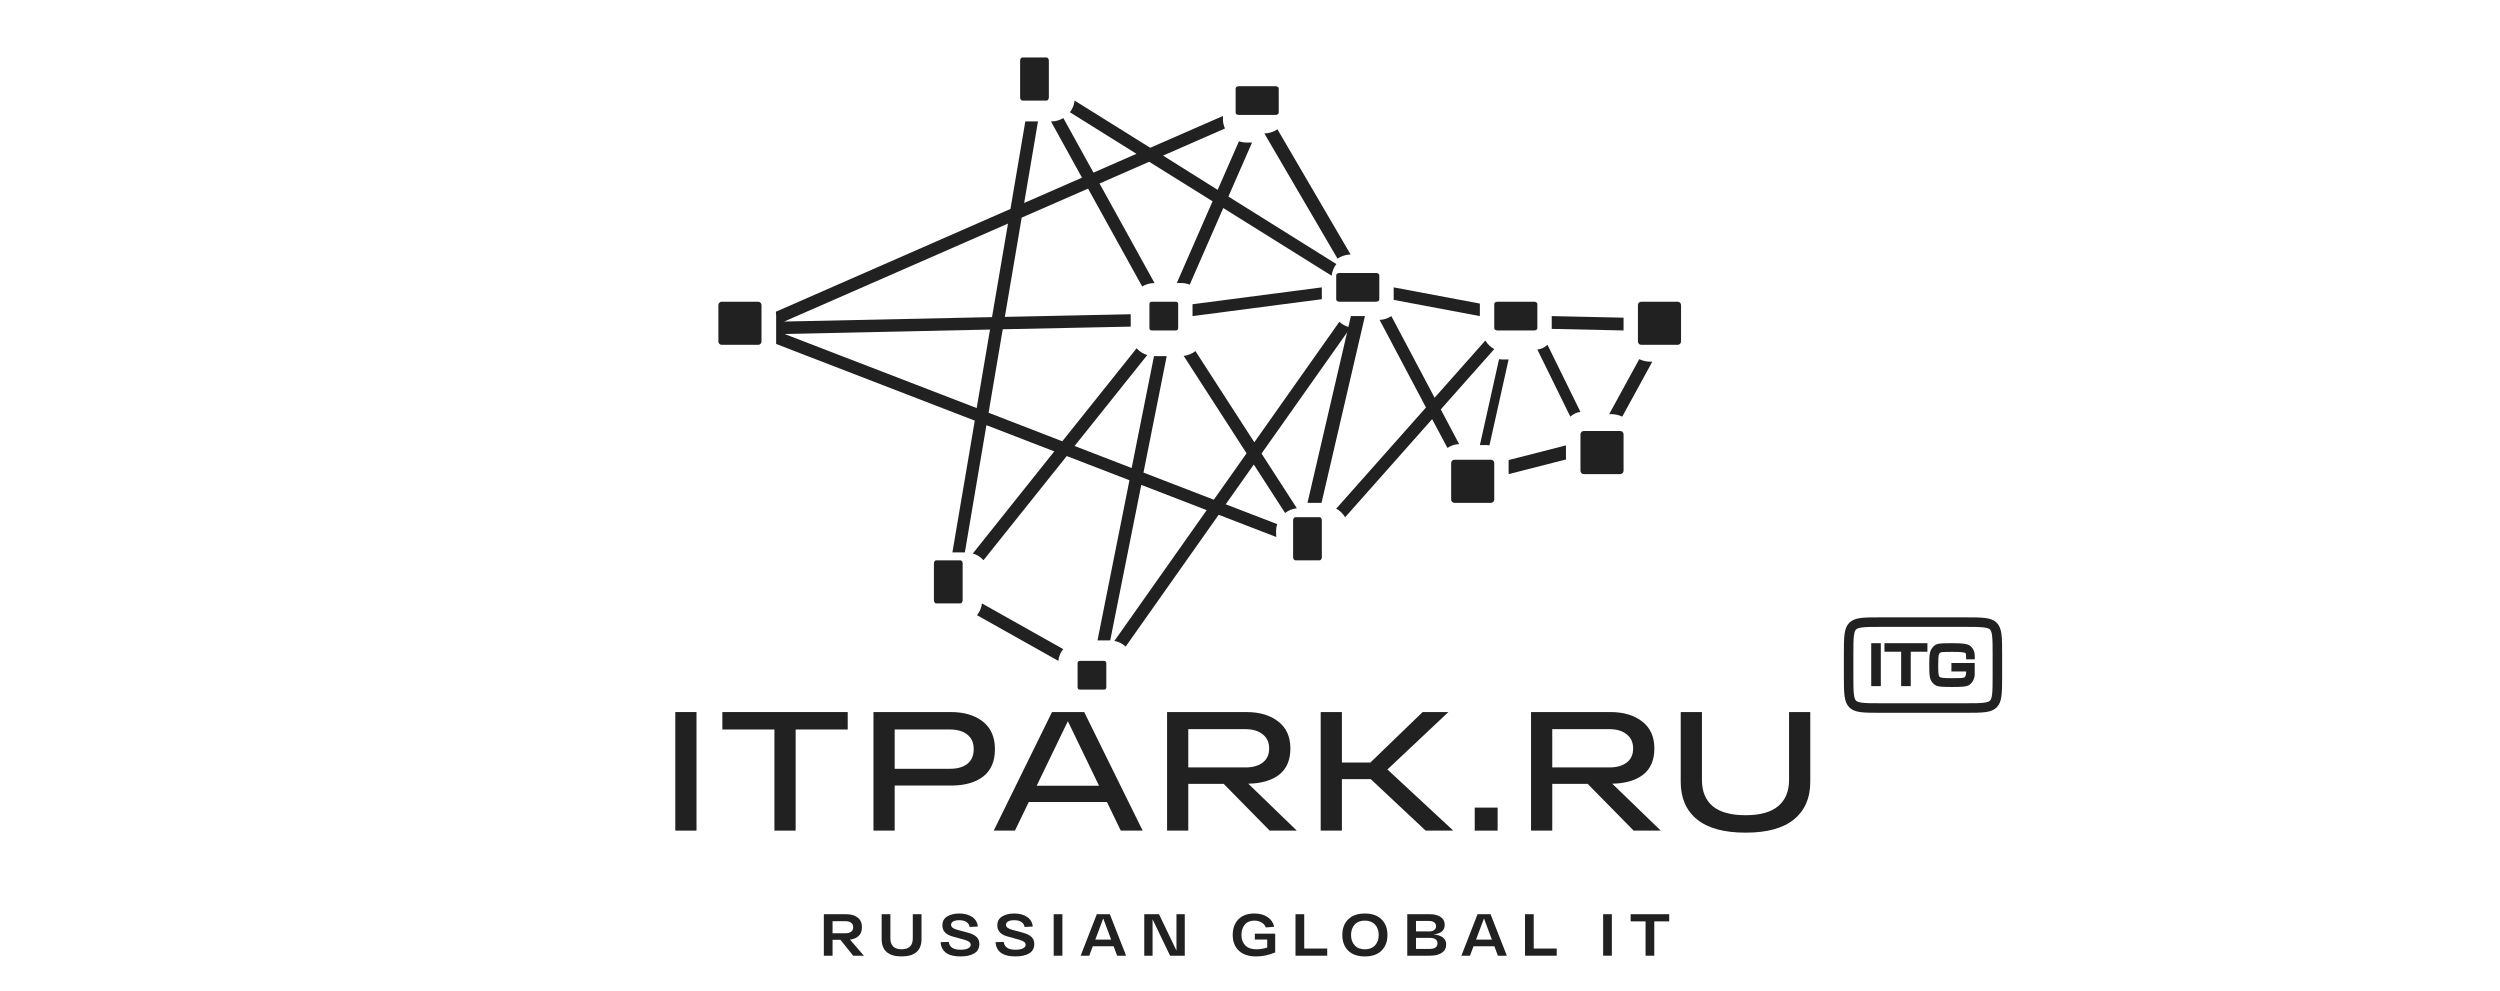 <svg xmlns="http://www.w3.org/2000/svg" width="174" height="69" viewBox="0 0 174 69" fill="none"><g clip-path="url(#clip0_897_777)"><path d="M130.905 44.766H130.237V47.755H130.905V44.766Z" fill="#212121"></path><path d="M132.32 45.36H131.159V44.766H134.148V45.36H132.987V47.755H132.32V45.36Z" fill="#212121"></path><path d="M135.818 46.145V46.141L135.814 46.145H135.818Z" fill="#212121"></path><path d="M135.817 46.736V46.146H137.44V46.855C137.44 46.925 137.44 47.006 137.426 47.087C137.408 47.187 137.37 47.297 137.327 47.375C137.253 47.516 137.139 47.63 137.003 47.707C136.823 47.792 136.57 47.814 135.858 47.814C134.977 47.814 134.757 47.792 134.533 47.548L134.503 47.516C134.305 47.286 134.275 47.024 134.275 46.294C134.275 45.563 134.309 45.297 134.503 45.068C134.738 44.791 134.852 44.766 135.858 44.766C136.541 44.766 136.926 44.795 137.136 44.958C137.246 45.053 137.334 45.175 137.385 45.312C137.436 45.444 137.444 45.578 137.444 45.699V45.888H136.842V45.744C136.835 45.511 136.823 45.485 136.801 45.463C136.728 45.382 136.306 45.371 135.862 45.371C135.326 45.371 135.149 45.378 135.076 45.408C135.025 45.426 134.98 45.474 134.959 45.522C134.914 45.622 134.9 45.829 134.9 46.29C134.9 46.829 134.918 47.024 134.98 47.094C135.05 47.176 135.274 47.202 135.862 47.202C136.449 47.202 136.629 47.19 136.706 47.154C136.757 47.131 136.801 47.062 136.816 47.01C136.831 46.958 136.838 46.877 136.846 46.736H135.817Z" fill="#212121"></path><path fill-rule="evenodd" clip-rule="evenodd" d="M128.334 45.55C128.334 44.333 128.334 43.724 128.71 43.345C129.087 42.967 129.692 42.967 130.904 42.967H136.778C137.99 42.967 138.595 42.967 138.972 43.345C139.348 43.724 139.348 44.333 139.348 45.55V47.027C139.348 48.245 139.348 48.854 138.972 49.233C138.595 49.611 137.99 49.611 136.778 49.611H130.904C129.692 49.611 129.087 49.611 128.71 49.233C128.334 48.854 128.334 48.245 128.334 47.027V45.55ZM130.904 43.631H136.778C137.403 43.631 137.805 43.633 138.1 43.673C138.377 43.71 138.459 43.77 138.504 43.815C138.55 43.86 138.609 43.944 138.646 44.222C138.686 44.519 138.687 44.923 138.687 45.55V47.027C138.687 47.655 138.686 48.059 138.646 48.356C138.609 48.634 138.55 48.718 138.504 48.763C138.459 48.808 138.377 48.868 138.1 48.906C137.805 48.945 137.403 48.947 136.778 48.947H130.904C130.28 48.947 129.878 48.945 129.582 48.906C129.305 48.868 129.223 48.808 129.178 48.763C129.133 48.718 129.073 48.634 129.036 48.356C128.996 48.059 128.995 47.655 128.995 47.027V45.55C128.995 44.923 128.996 44.519 129.036 44.222C129.073 43.944 129.133 43.86 129.178 43.815C129.223 43.77 129.305 43.71 129.582 43.673C129.878 43.633 130.28 43.631 130.904 43.631Z" fill="#212121"></path><path d="M72.846 4H71.154C71.069 4 71 4.103 71 4.231V6.769C71 6.897 71.069 7 71.154 7H72.846C72.931 7 73 6.897 73 6.769V4.231C73 4.103 72.931 4 72.846 4Z" fill="#212121"></path><path d="M88.769 6H86.231C86.103 6 86 6.069 86 6.154V7.846C86 7.931 86.103 8 86.231 8H88.769C88.897 8 89 7.931 89 7.846V6.154C89 6.069 88.897 6 88.769 6Z" fill="#212121"></path><path d="M95.769 19H93.231C93.104 19 93 19.069 93 19.154V20.846C93 20.931 93.104 21 93.231 21H95.769C95.896 21 96 20.931 96 20.846V19.154C96 19.069 95.896 19 95.769 19Z" fill="#212121"></path><path d="M106.769 21H104.231C104.103 21 104 21.069 104 21.154V22.846C104 22.931 104.103 23 104.231 23H106.769C106.896 23 107 22.931 107 22.846V21.154C107 21.069 106.896 21 106.769 21Z" fill="#212121"></path><path d="M116.769 21H114.231C114.103 21 114 21.103 114 21.231V23.769C114 23.897 114.103 24 114.231 24H116.769C116.896 24 117 23.897 117 23.769V21.231C117 21.103 116.896 21 116.769 21Z" fill="#212121"></path><path d="M112.769 29.998H110.231C110.103 29.998 110 30.101 110 30.229V32.767C110 32.895 110.103 32.998 110.231 32.998H112.769C112.896 32.998 113 32.895 113 32.767V30.229C113 30.101 112.896 29.998 112.769 29.998Z" fill="#212121"></path><path d="M103.769 31.998H101.231C101.103 31.998 101 32.102 101 32.229V34.767C101 34.895 101.103 34.998 101.231 34.998H103.769C103.896 34.998 104 34.895 104 34.767V32.229C104 32.102 103.896 31.998 103.769 31.998Z" fill="#212121"></path><path d="M91.846 35.998H90.154C90.069 35.998 90 36.102 90 36.229V38.767C90 38.895 90.069 38.998 90.154 38.998H91.846C91.931 38.998 92 38.895 92 38.767V36.229C92 36.102 91.931 35.998 91.846 35.998Z" fill="#212121"></path><path d="M81.846 21H80.154C80.069 21 80 21.069 80 21.154V22.846C80 22.931 80.069 23 80.154 23H81.846C81.931 23 82 22.931 82 22.846V21.154C82 21.069 81.931 21 81.846 21Z" fill="#212121"></path><path d="M76.846 45.998H75.154C75.069 45.998 75 46.067 75 46.152V47.844C75 47.929 75.069 47.998 75.154 47.998H76.846C76.931 47.998 77 47.929 77 47.844V46.152C77 46.067 76.931 45.998 76.846 45.998Z" fill="#212121"></path><path d="M52.769 21H50.231C50.103 21 50 21.103 50 21.231V23.769C50 23.897 50.103 24 50.231 24H52.769C52.897 24 53 23.897 53 23.769V21.231C53 21.103 52.897 21 52.769 21Z" fill="#212121"></path><path d="M103 21.129L97 20V20.872L102.998 22V21.157C102.998 21.148 103 21.138 103 21.129Z" fill="#212121"></path><path d="M108 22.89L113 23V22.11L108 22V22.89Z" fill="#212121"></path><path d="M94 17.71L88.91 9C88.64 9.179 88.325 9.279 88 9.29L93.09 18C93.36 17.821 93.676 17.721 94 17.71Z" fill="#212121"></path><path d="M83 21.174V22L92 20.824V20L83 21.174Z" fill="#212121"></path><path d="M114.874 25.173C114.601 25.174 114.332 25.113 114.091 24.998L112 28.823H112.128C112.4 28.823 112.668 28.883 112.909 28.998L115 25.175L114.874 25.173Z" fill="#212121"></path><path d="M94.106 22H94.022L91 35H91.895H91.978L95 22H94.106Z" fill="#212121"></path><path d="M109 31.977C108.994 31.92 108.991 31.863 108.99 31.805V30.998L105 32.019C105.003 32.076 105.003 32.134 105 32.191V32.998L109 31.977Z" fill="#212121"></path><path d="M88.812 36.987C88.813 36.815 88.841 36.644 88.896 36.48L85.311 35.099L87.264 32.331L89.442 35.705C89.679 35.522 89.963 35.407 90.261 35.373L87.803 31.567L94 22.792C93.707 22.736 93.435 22.601 93.215 22.401L87.301 30.782L83.203 24.437C82.966 24.62 82.683 24.735 82.385 24.771L86.761 31.55L84.481 34.78L79.586 32.891L81.203 24.786H80.318L78.763 32.574L74.791 31.04L79.849 24.712C79.563 24.625 79.307 24.462 79.108 24.241L73.935 30.714L68.805 28.726L69.791 22.917L78.698 22.733V21.871L69.937 22.055L71.11 15.146L75.729 13.128L79.495 19.938C79.75 19.784 80.043 19.702 80.342 19.701H80.357L76.527 12.772L79.982 11.259L84.394 14.01L81.907 19.696H82.193C82.402 19.696 82.61 19.736 82.804 19.813L85.139 14.48L92.683 19.192C92.714 18.896 92.827 18.614 93.011 18.379L85.496 13.68L87.143 9.92H86.76C86.58 9.92 86.401 9.89 86.232 9.832L84.749 13.214L80.948 10.83L85.257 8.942C85.163 8.735 85.115 8.51 85.115 8.282V8.073L80.055 10.285L74.793 7C74.762 7.296 74.648 7.577 74.465 7.813L79.097 10.705L76.107 12.015L74.009 8.218C73.754 8.372 73.46 8.453 73.161 8.453H73.148L75.306 12.365L71.282 14.126L72.244 8.451H71.362L70.328 14.542L54 21.697C54.013 21.779 54.02 21.862 54.02 21.945V23.779C54.023 23.833 54.023 23.887 54.02 23.94L67.844 29.276L66.287 38.447H67.154L68.655 29.593L73.377 31.416L67.71 38.52C67.996 38.607 68.252 38.77 68.451 38.991L74.246 31.741L78.61 33.426L76.386 44.571H77.272L79.434 33.749L83.986 35.506L77.563 44.608C77.856 44.665 78.127 44.801 78.348 45L84.82 35.829L88.831 37.377L88.812 36.987ZM70.156 15.562L69.044 22.071L54.578 22.379L70.156 15.562ZM67.977 28.401L54.602 23.245L68.905 22.937L67.977 28.401Z" fill="#212121"></path><path d="M107 24.328L109.294 28.998C109.501 28.81 109.745 28.696 110 28.67L107.705 23.998C107.499 24.188 107.255 24.302 107 24.328Z" fill="#212121"></path><path d="M101.557 30.911L100.277 28.494L104 24.298C103.747 24.162 103.532 23.955 103.379 23.701L99.849 27.682L96.838 22C96.594 22.167 96.31 22.258 96.019 22.262L99.248 28.361L93 35.403C93.253 35.539 93.468 35.745 93.621 36L99.676 29.174L100.743 31.177C100.986 31.009 101.268 30.917 101.557 30.911Z" fill="#212121"></path><path d="M74 45.179L68.342 41.998C68.312 42.294 68.194 42.577 68 42.817L73.66 45.998C73.688 45.702 73.805 45.418 74 45.179Z" fill="#212121"></path><path d="M103.478 30.977C103.541 30.978 103.604 30.985 103.666 30.998L105 25.017H104.523C104.46 25.017 104.396 25.011 104.334 24.998L103 30.979L103.478 30.977Z" fill="#212121"></path><path d="M66.846 38.998H65.154C65.069 38.998 65 39.101 65 39.229V41.767C65 41.895 65.069 41.998 65.154 41.998H66.846C66.931 41.998 67 41.895 67 41.767V39.229C67 39.101 66.931 38.998 66.846 38.998Z" fill="#212121"></path><path d="M47 57.811V49.559H48.477V57.811H47Z" fill="#212121"></path><path d="M50.276 50.773V49.559H59.001V50.773H55.377V57.811H53.9V50.773H50.276Z" fill="#212121"></path><path d="M66.187 49.559C67.102 49.559 67.841 49.779 68.403 50.218C68.966 50.659 69.248 51.299 69.248 52.14C69.248 52.989 68.974 53.626 68.427 54.05C67.88 54.467 67.133 54.675 66.187 54.675H62.27V57.811H60.793V49.559H66.187ZM66.117 53.508C66.625 53.508 67.028 53.394 67.325 53.166C67.622 52.93 67.77 52.589 67.77 52.14C67.77 51.7 67.622 51.362 67.325 51.126C67.028 50.89 66.625 50.773 66.117 50.773H62.27V53.508H66.117Z" fill="#212121"></path><path d="M78.005 57.811L77.043 55.819H71.602L70.641 57.811H69.163L73.22 49.559H75.46L79.529 57.811H78.005ZM72.153 54.687H76.492L74.323 50.195L72.153 54.687Z" fill="#212121"></path><path d="M88.369 57.811L85.168 54.557H82.705V57.811H81.228V49.559H86.751C87.665 49.559 88.404 49.779 88.967 50.218C89.53 50.651 89.811 51.276 89.811 52.093C89.811 52.903 89.549 53.512 89.026 53.921C88.502 54.321 87.787 54.53 86.88 54.545L90.257 57.811H88.369ZM82.705 50.749V53.413H86.68C87.189 53.413 87.591 53.3 87.888 53.072C88.185 52.844 88.334 52.518 88.334 52.093C88.334 51.669 88.181 51.339 87.876 51.103C87.579 50.867 87.181 50.749 86.68 50.749H82.705Z" fill="#212121"></path><path d="M101.149 57.811H99.225L95.403 54.227H93.397V57.811H91.92V49.559H93.397V53.072H95.379L99.014 49.559H100.808L96.564 53.555L101.149 57.811Z" fill="#212121"></path><path d="M102.641 57.812V56.209H104.235V57.812H102.641Z" fill="#212121"></path><path d="M113.701 57.811L110.5 54.557H108.037V57.811H106.56V49.559H112.083C112.998 49.559 113.736 49.779 114.299 50.218C114.862 50.651 115.144 51.276 115.144 52.093C115.144 52.903 114.881 53.512 114.358 53.921C113.834 54.321 113.119 54.53 112.212 54.545L115.589 57.811H113.701ZM108.037 50.749V53.413H112.012C112.521 53.413 112.923 53.3 113.22 53.072C113.517 52.844 113.666 52.518 113.666 52.093C113.666 51.669 113.513 51.339 113.209 51.103C112.912 50.867 112.513 50.749 112.012 50.749H108.037Z" fill="#212121"></path><path d="M124.518 49.559H125.995V54.428C125.995 55.544 125.616 56.412 124.857 57.033C124.107 57.646 122.985 57.953 121.492 57.953C119.999 57.953 118.873 57.646 118.115 57.033C117.357 56.412 116.978 55.544 116.978 54.428V49.559H118.455V54.286C118.455 55.08 118.705 55.689 119.206 56.114C119.714 56.53 120.476 56.739 121.492 56.739C122.501 56.739 123.255 56.53 123.755 56.114C124.263 55.689 124.518 55.08 124.518 54.286V49.559Z" fill="#212121"></path><path d="M59.379 66.517L58.496 65.412H57.946V66.517H57.339V63.629H58.915C59.227 63.629 59.484 63.705 59.687 63.856C59.889 64.007 59.99 64.234 59.99 64.537C59.99 64.798 59.915 64.999 59.764 65.139C59.617 65.279 59.416 65.366 59.161 65.399L60.126 66.517H59.379ZM57.946 64.116V64.953H58.862C59.023 64.953 59.15 64.918 59.243 64.846C59.336 64.775 59.383 64.671 59.383 64.537C59.383 64.402 59.336 64.299 59.243 64.227C59.15 64.153 59.023 64.116 58.862 64.116H57.946Z" fill="#212121"></path><path d="M63.789 66.261C63.556 66.465 63.21 66.567 62.751 66.567C62.291 66.567 61.945 66.465 61.712 66.261C61.48 66.055 61.363 65.755 61.363 65.362V63.629H61.971V65.309C61.971 65.814 62.231 66.068 62.751 66.068C63.27 66.068 63.53 65.814 63.53 65.309V63.629H64.138V65.362C64.138 65.755 64.022 66.055 63.789 66.261Z" fill="#212121"></path><path d="M66.037 65.557C66.051 65.721 66.124 65.854 66.255 65.953C66.386 66.052 66.585 66.101 66.85 66.101C66.976 66.101 67.089 66.092 67.191 66.072C67.292 66.05 67.378 66.013 67.449 65.961C67.523 65.906 67.56 65.837 67.56 65.755C67.56 65.67 67.523 65.601 67.449 65.549C67.375 65.493 67.255 65.442 67.088 65.396L66.308 65.181C65.829 65.052 65.59 64.795 65.59 64.409C65.59 64.131 65.701 63.924 65.922 63.786C66.147 63.649 66.429 63.58 66.768 63.58C67.132 63.58 67.43 63.66 67.663 63.819C67.898 63.976 68.029 64.199 68.057 64.488L67.486 64.517C67.47 64.379 67.4 64.267 67.277 64.178C67.156 64.09 66.983 64.046 66.755 64.046C66.58 64.046 66.442 64.075 66.341 64.133C66.243 64.188 66.193 64.267 66.193 64.368C66.193 64.519 66.333 64.634 66.612 64.711L67.363 64.913C67.631 64.985 67.831 65.082 67.962 65.206C68.096 65.327 68.163 65.493 68.163 65.705C68.163 65.994 68.046 66.21 67.81 66.353C67.575 66.496 67.254 66.568 66.846 66.568C66.411 66.568 66.077 66.484 65.844 66.316C65.615 66.145 65.489 65.898 65.467 65.573L66.037 65.557Z" fill="#212121"></path><path d="M69.861 65.557C69.874 65.721 69.947 65.854 70.078 65.953C70.209 66.052 70.408 66.101 70.673 66.101C70.799 66.101 70.913 66.092 71.014 66.072C71.115 66.05 71.201 66.013 71.272 65.961C71.346 65.906 71.383 65.837 71.383 65.755C71.383 65.67 71.346 65.601 71.272 65.549C71.198 65.493 71.078 65.442 70.911 65.396L70.131 65.181C69.653 65.052 69.413 64.795 69.413 64.409C69.413 64.131 69.524 63.924 69.746 63.786C69.97 63.649 70.252 63.58 70.591 63.58C70.955 63.58 71.253 63.66 71.486 63.819C71.721 63.976 71.853 64.199 71.88 64.488L71.309 64.517C71.293 64.379 71.223 64.267 71.1 64.178C70.98 64.09 70.806 64.046 70.579 64.046C70.404 64.046 70.266 64.075 70.164 64.133C70.066 64.188 70.016 64.267 70.016 64.368C70.016 64.519 70.156 64.634 70.435 64.711L71.186 64.913C71.454 64.985 71.654 65.082 71.785 65.206C71.919 65.327 71.987 65.493 71.987 65.705C71.987 65.994 71.869 66.21 71.634 66.353C71.398 66.496 71.077 66.568 70.669 66.568C70.234 66.568 69.9 66.484 69.668 66.316C69.438 66.145 69.312 65.898 69.29 65.573L69.861 65.557Z" fill="#212121"></path><path d="M73.336 66.517V63.629H73.943V66.517H73.336Z" fill="#212121"></path><path d="M77.753 66.517L77.507 65.858H76.058L75.812 66.517H75.213L76.338 63.629H77.245L78.377 66.517H77.753ZM76.235 65.395H77.335L76.785 63.922L76.235 65.395Z" fill="#212121"></path><path d="M81.882 63.629H82.46V66.517H81.438L80.219 63.984V66.517H79.641V63.629H80.667L81.882 66.163V63.629Z" fill="#212121"></path><path d="M87.337 64.983H88.753V66.287C88.315 66.474 87.875 66.568 87.431 66.568C86.909 66.568 86.505 66.434 86.221 66.167C85.939 65.898 85.798 65.533 85.798 65.074C85.798 64.617 85.929 64.254 86.192 63.985C86.457 63.715 86.827 63.58 87.3 63.58C87.675 63.58 87.984 63.664 88.228 63.831C88.471 63.997 88.623 64.221 88.683 64.504L88.1 64.549C88.051 64.407 87.954 64.293 87.809 64.207C87.664 64.119 87.494 64.075 87.3 64.075C87.01 64.075 86.788 64.17 86.635 64.36C86.482 64.547 86.405 64.785 86.405 65.074C86.405 65.374 86.494 65.616 86.672 65.8C86.853 65.982 87.111 66.072 87.448 66.072C87.689 66.072 87.939 66.031 88.199 65.949V65.391H87.337V64.983Z" fill="#212121"></path><path d="M90.774 66.018H92.375V66.517H90.167V63.629H90.774V66.018Z" fill="#212121"></path><path d="M93.836 66.167C93.563 65.898 93.426 65.533 93.426 65.074C93.426 64.614 93.563 64.251 93.836 63.985C94.11 63.715 94.496 63.58 94.994 63.58C95.491 63.58 95.877 63.715 96.151 63.985C96.427 64.251 96.566 64.614 96.566 65.074C96.566 65.533 96.427 65.898 96.151 66.167C95.877 66.434 95.491 66.568 94.994 66.568C94.496 66.568 94.11 66.434 93.836 66.167ZM94.284 64.352C94.117 64.536 94.033 64.777 94.033 65.074C94.033 65.371 94.117 65.612 94.284 65.796C94.453 65.98 94.69 66.072 94.994 66.072C95.297 66.072 95.534 65.98 95.703 65.796C95.874 65.612 95.958 65.371 95.958 65.074C95.958 64.777 95.874 64.536 95.703 64.352C95.534 64.167 95.297 64.075 94.994 64.075C94.69 64.075 94.453 64.167 94.284 64.352Z" fill="#212121"></path><path d="M99.764 65.036C100.043 65.058 100.261 65.127 100.417 65.242C100.576 65.358 100.655 65.524 100.655 65.742C100.655 65.989 100.554 66.181 100.351 66.315C100.151 66.45 99.879 66.517 99.534 66.517H97.946V63.629H99.518C99.83 63.629 100.08 63.694 100.269 63.823C100.458 63.95 100.552 64.132 100.552 64.372C100.552 64.763 100.29 64.984 99.764 65.036ZM99.822 64.731C99.906 64.665 99.949 64.575 99.949 64.463C99.949 64.35 99.906 64.262 99.822 64.199C99.74 64.132 99.624 64.099 99.473 64.099H98.553V64.826H99.473C99.621 64.826 99.737 64.794 99.822 64.731ZM99.477 66.047C99.857 66.047 100.048 65.918 100.048 65.659C100.048 65.403 99.868 65.276 99.51 65.276H98.553V66.047H99.477Z" fill="#212121"></path><path d="M104.253 66.517L104.007 65.858H102.558L102.311 66.517H101.712L102.837 63.629H103.743L104.876 66.517H104.253ZM102.734 65.395H103.834L103.284 63.922L102.734 65.395Z" fill="#212121"></path><path d="M106.747 66.018H108.348V66.517H106.14V63.629H106.747V66.018Z" fill="#212121"></path><path d="M111.579 66.517V63.629H112.186V66.517H111.579Z" fill="#212121"></path><path d="M116.177 63.629V64.128H115.138V66.517H114.531V64.128H113.492V63.629H116.177Z" fill="#212121"></path></g><defs><clipPath id="clip0_897_777"><rect width="174" height="69" fill="white"></rect></clipPath></defs></svg>